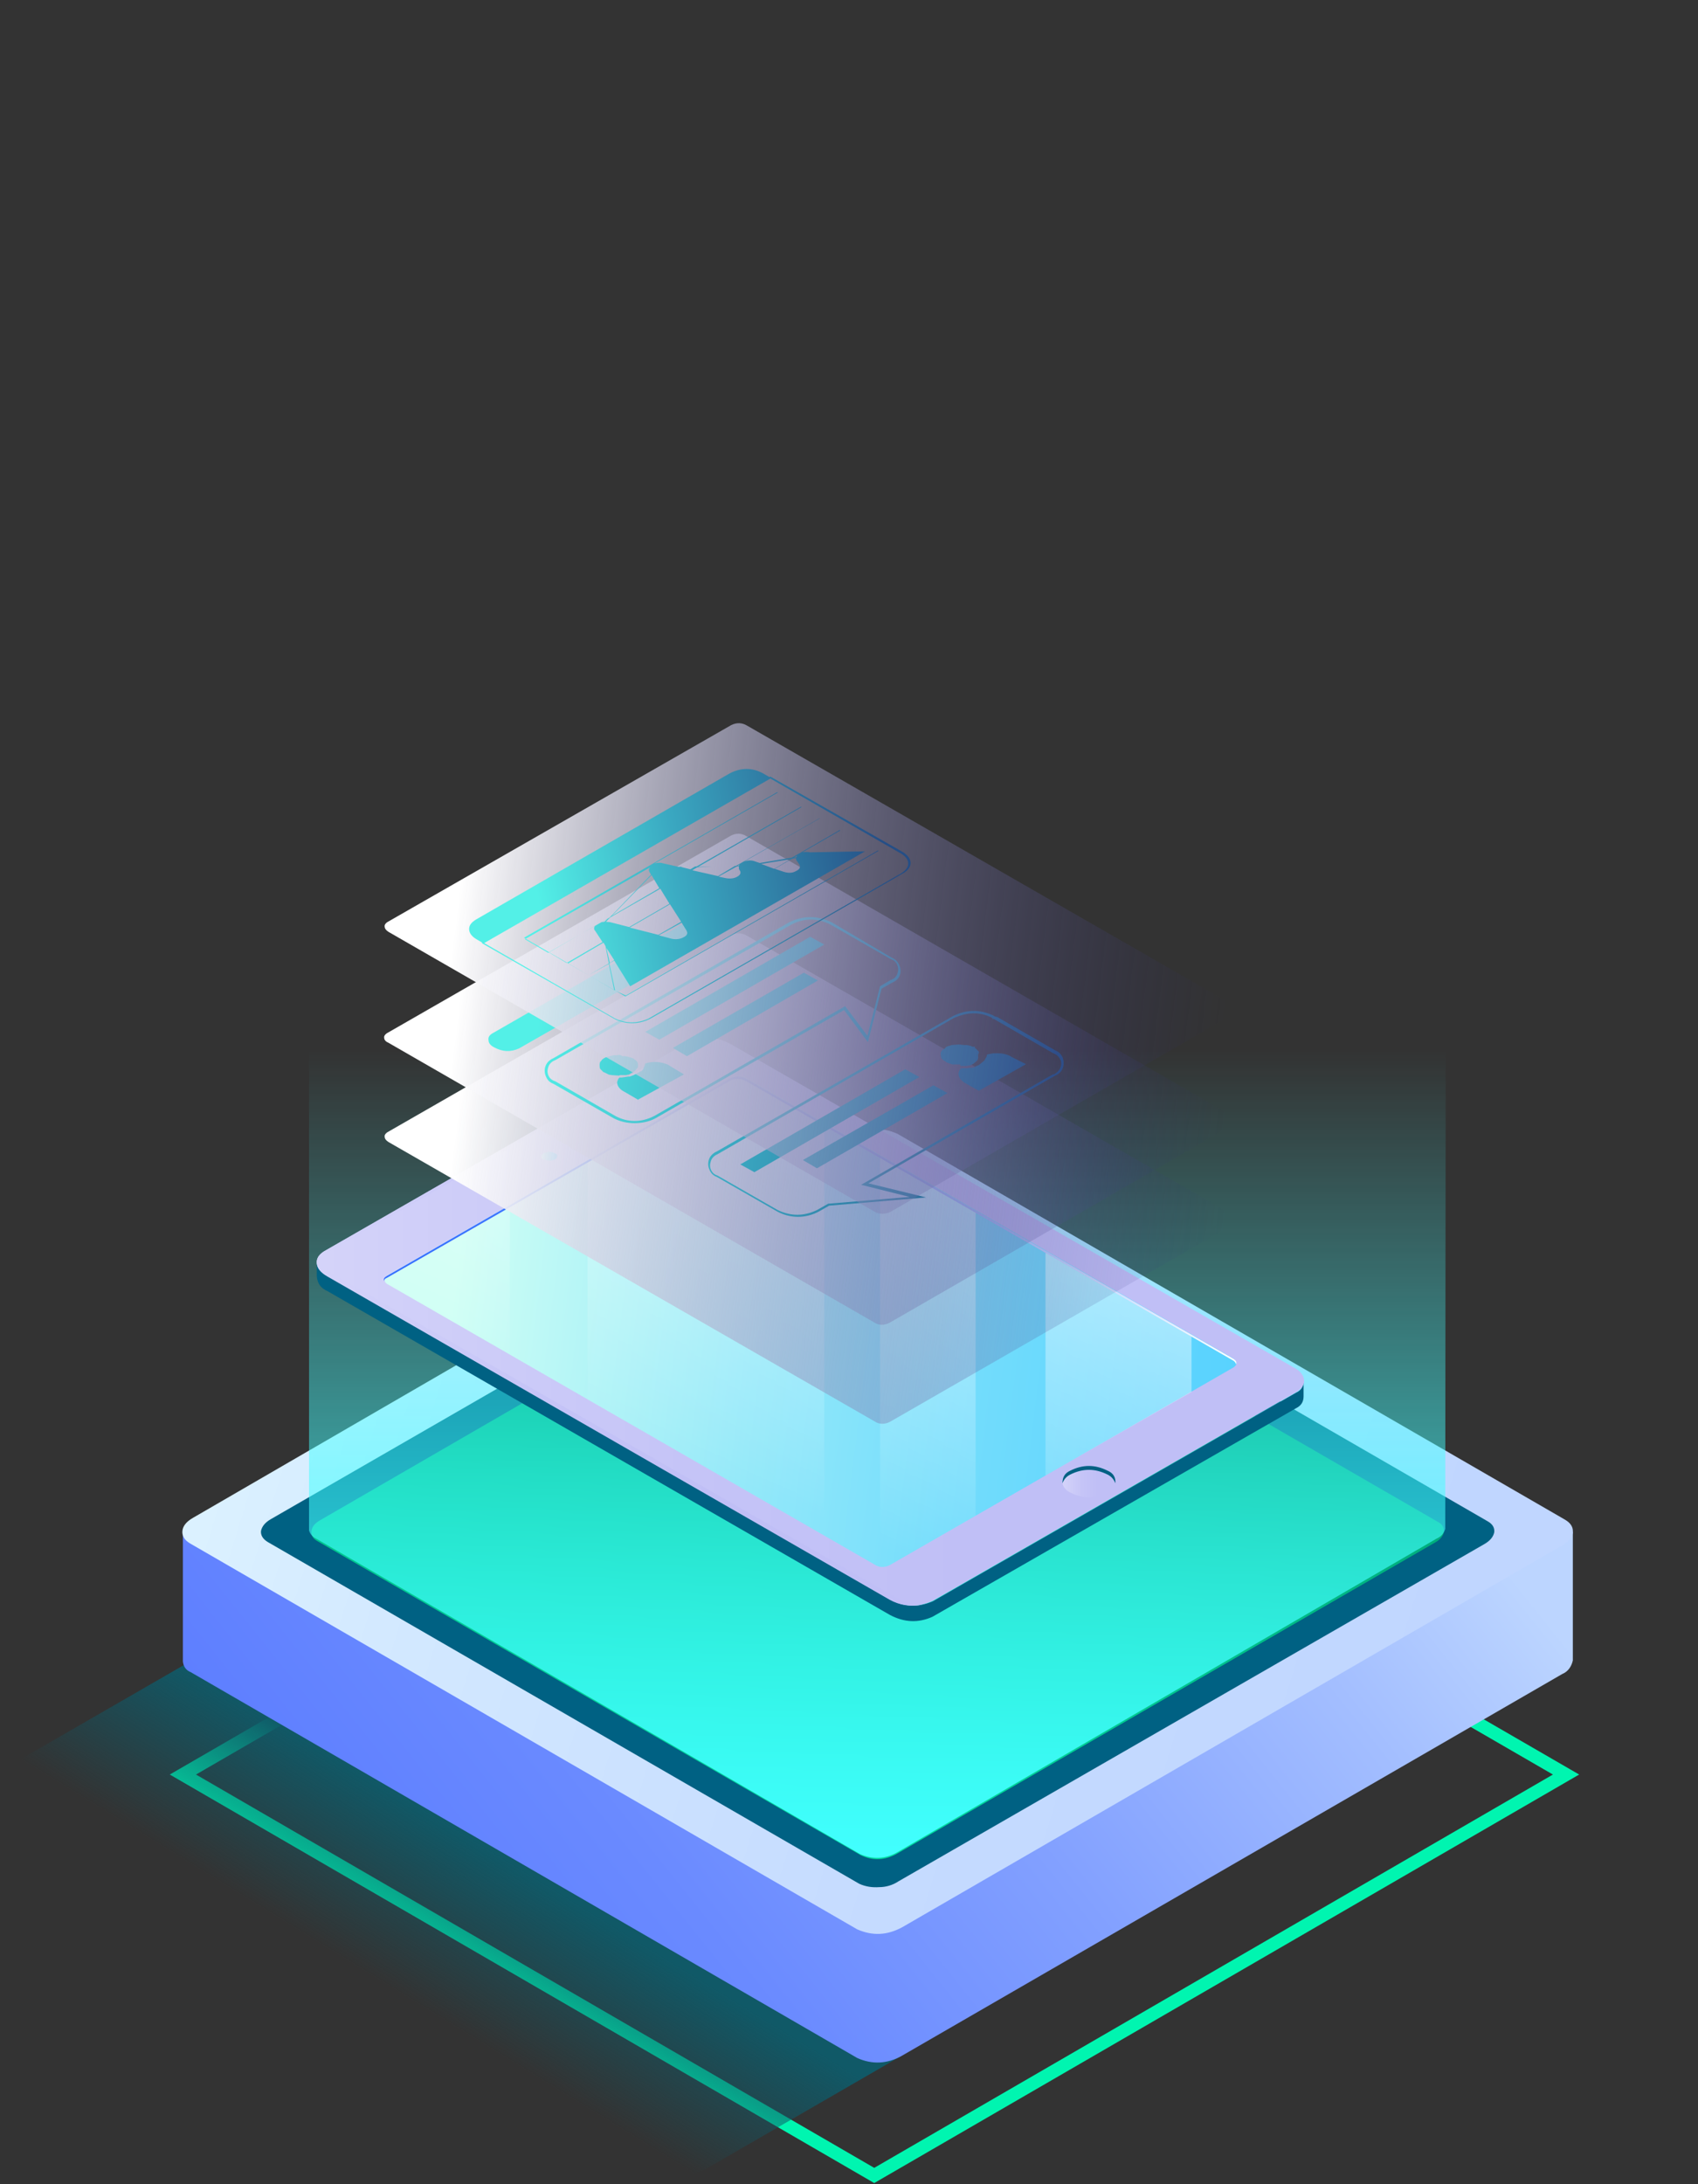 <?xml version="1.0" encoding="utf-8"?>
<!-- Generator: Adobe Illustrator 25.4.1, SVG Export Plug-In . SVG Version: 6.00 Build 0)  -->
<svg version="1.1" id="Layer_1" xmlns="http://www.w3.org/2000/svg" xmlns:xlink="http://www.w3.org/1999/xlink" x="0px" y="0px"
	 width="350px" height="450px" viewBox="0 0 350 450" style="enable-background:new 0 0 350 450;" xml:space="preserve">
<rect x="0" y="0" width="350" height="450" fill="#333333" stroke="none"/>
<style type="text/css">
	.st0{clip-path:url(#SVGID_00000177461767975477441060000015415453151404920996_);}
	.st1{fill:none;stroke:#00F5B0;stroke-width:2.709;}
	.st2{fill:url(#SVGID_00000122717468029874563790000012648189230352328879_);}
	.st3{fill:url(#SVGID_00000161606531278631079900000008467148398886209924_);}
	.st4{fill:url(#SVGID_00000085233795282223772980000002844265170570035875_);}
	.st5{fill:#006183;}
	.st6{fill:url(#SVGID_00000177466681174070725510000012650623679368147093_);}
	.st7{fill:url(#SVGID_00000083088195888183337540000005392216334140476800_);}
	.st8{fill:url(#SVGID_00000086671000787367823710000004226216226118736549_);}
	.st9{fill:url(#SVGID_00000117639311401347720980000006259696982927184270_);}
	.st10{fill:url(#SVGID_00000077304939224691348730000010023069797649488293_);}
	.st11{fill:url(#SVGID_00000145749705503370007280000009629082271899186327_);}
	.st12{fill:url(#SVGID_00000174604274155197641530000000554321240596660643_);}
	.st13{fill:url(#SVGID_00000088125541342091989910000001649564490589843631_);}
	.st14{fill:url(#SVGID_00000034780282222711582830000003209933197266063507_);}
	.st15{fill:url(#SVGID_00000008123599962939890870000017796234094425057155_);}
	.st16{fill:url(#SVGID_00000119831333501989540530000014964429754982149528_);}
	.st17{fill:url(#SVGID_00000005264799609465531350000014888422541558364035_);}
	.st18{fill:url(#SVGID_00000108278579420112738540000007313671827396196248_);}
	.st19{fill:url(#SVGID_00000112590683667883869470000006339607818691711617_);}
	.st20{fill:url(#SVGID_00000025426970710553810360000012325213714093267843_);}
	.st21{fill:url(#SVGID_00000076568665903243424020000012657718530504299668_);}
	.st22{fill:url(#SVGID_00000100342929485190436530000012026891416389202357_);}
</style>
<g>
	<defs>
		<rect id="SVGID_1_" y="99.9" width="350" height="350"/>
	</defs>
	<clipPath id="SVGID_00000075854241596669132640000014528792936472679852_">
		<use xlink:href="#SVGID_1_"  style="overflow:visible;"/>
	</clipPath>
	<g style="clip-path:url(#SVGID_00000075854241596669132640000014528792936472679852_);">
		<path class="st1" d="M37.7,365.6l142.5-82.5l142.6,82.5l-142.6,82.6L37.7,365.6z"/>
		
			<linearGradient id="SVGID_00000013877112478841499800000016028601513698219184_" gradientUnits="userSpaceOnUse" x1="101.199" y1="170.76" x2="82.844" y2="140.926" gradientTransform="matrix(1 0 0 -1 0 551.879)">
			<stop  offset="0" style="stop-color:#105967"/>
			<stop  offset="1" style="stop-color:#105967;stop-opacity:0"/>
		</linearGradient>
		<path style="fill:url(#SVGID_00000013877112478841499800000016028601513698219184_);" d="M135,446.9c1.5,0.8,3.3,1.2,5.5,1.1
			c2.2,0,4.1-0.6,5.8-1.6l39.1-22.6l-143.6-83L2.6,363.4c-1.6,1-2.5,2.1-2.6,3.4c-0.2,1.3,0.4,2.3,1.8,3.1L135,446.9z"/>
		
			<linearGradient id="SVGID_00000154405330040586658750000001214290444573717433_" gradientUnits="userSpaceOnUse" x1="263.131" y1="288.201" x2="39.495" y2="109.129" gradientTransform="matrix(1 0 0 -1 0 551.879)">
			<stop  offset="0" style="stop-color:#BCD5FF"/>
			<stop  offset="0.149" style="stop-color:#A3BEFF"/>
			<stop  offset="0.388" style="stop-color:#82A0FF"/>
			<stop  offset="0.612" style="stop-color:#6A8AFF"/>
			<stop  offset="0.82" style="stop-color:#5C7DFF"/>
			<stop  offset="1" style="stop-color:#5778FF"/>
		</linearGradient>
		<path style="fill:url(#SVGID_00000154405330040586658750000001214290444573717433_);" d="M324.3,315.6h-43.2l-95.9-55.5
			c-1.4-0.7-3-1-4.6-0.9c-1.6,0-3.1,0.5-4.5,1.3l-95.4,55.2h-43v26.6c0.1,1,0.6,1.8,1.6,2.2L176.7,424c3.1,1.4,6.2,1.2,9.1-0.4
			L322,344.9c1.2-0.5,1.9-1.5,2.2-2.8V315.6z"/>
		
			<linearGradient id="SVGID_00000038386878976087134030000003252044056705040029_" gradientUnits="userSpaceOnUse" x1="294.976" y1="200.758" x2="-15.825" y2="297.712" gradientTransform="matrix(1 0 0 -1 0 551.879)">
			<stop  offset="0" style="stop-color:#C0D6FF"/>
			<stop  offset="0.298" style="stop-color:#C5DBFF"/>
			<stop  offset="0.651" style="stop-color:#D3E9FF"/>
			<stop  offset="1" style="stop-color:#E9FFFF"/>
		</linearGradient>
		<path style="fill:url(#SVGID_00000038386878976087134030000003252044056705040029_);" d="M322,318.4c1.4-0.8,2.1-1.7,2.2-2.7
			c0.1-1-0.4-1.9-1.6-2.6l-137.6-79.5c-3.1-1.4-6.2-1.3-9.2,0.3L39.8,312.7c-1.4,0.8-2.1,1.7-2.2,2.7c-0.1,1,0.4,1.9,1.6,2.6
			l137.5,79.5c3.2,1.4,6.2,1.2,9.2-0.4L322,318.4z"/>
		<path class="st5" d="M306,318.1c1.2-0.7,1.8-1.5,2-2.4c0.1-0.9-0.3-1.7-1.4-2.3l-121.9-70.4c-2.8-1.2-5.6-1.1-8.1,0.4L55.8,313
			c-1.2,0.7-1.8,1.5-2,2.4c-0.1,0.9,0.4,1.7,1.4,2.3l121.9,70.4c1.3,0.6,2.7,0.8,4.1,0.7c1.4,0,2.8-0.4,4-1.2L306,318.1z"/>
		
			<linearGradient id="SVGID_00000180361430994065533490000018233495991335981198_" gradientUnits="userSpaceOnUse" x1="163.222" y1="135.126" x2="194.994" y2="316.744" gradientTransform="matrix(1 0 0 -1 0 551.879)">
			<stop  offset="0" style="stop-color:#00F5B0"/>
			<stop  offset="1" style="stop-color:#008862"/>
		</linearGradient>
		<path style="fill:url(#SVGID_00000180361430994065533490000018233495991335981198_);" d="M295.8,317.8c1.1-0.6,1.7-1.4,1.8-2.2
			c0.1-0.9-0.3-1.6-1.3-2.1l-112-64.7c-2.6-1.1-5.1-1-7.5,0.3L66,313.2c-1.1,0.6-1.7,1.4-1.8,2.2c-0.1,0.9,0.3,1.6,1.2,2.1l112,64.7
			c2.5,1.2,5,1.1,7.5-0.3L295.8,317.8z"/>
		
			<linearGradient id="SVGID_00000140722960485123911380000010945699354880252054_" gradientUnits="userSpaceOnUse" x1="180.764" y1="335.487" x2="180.764" y2="169.148" gradientTransform="matrix(1 0 0 -1 0 551.879)">
			<stop  offset="0" style="stop-color:#42FFFF;stop-opacity:0"/>
			<stop  offset="1" style="stop-color:#42FFFF"/>
		</linearGradient>
		<path style="fill:url(#SVGID_00000140722960485123911380000010945699354880252054_);" d="M297.9,315L297.9,315l0.1-105.2
			l-113.6-0.1c-2.5-1.2-5-1.1-7.5,0.3l-113.2,1.3v104c0.2,0.7,0.7,1.3,1.3,1.6L177.3,382c2.6,1.1,5.1,1,7.5-0.3L296.1,317
			C297,316.6,297.6,316,297.9,315z"/>
		<path class="st5" d="M183.4,332.7c3,1.6,5.9,1.7,8.8,0.4l75-43c1-0.5,1.5-1.3,1.5-2.4v-2.9c-0.1,1-0.6,1.7-1.5,2.1l-74.9,43
			c-3,1.3-6,1.2-8.9-0.4L67.5,262.8c-1.2-0.5-1.9-1.5-2.2-2.8v2.9c0.1,1.5,0.8,2.5,2.2,3.1L183.4,332.7z"/>
		
			<linearGradient id="SVGID_00000175324684429776718960000014434495195059428743_" gradientUnits="userSpaceOnUse" x1="200.396" y1="279.612" x2="-3.06" y2="279.612" gradientTransform="matrix(1 0 0 -1 0 551.879)">
			<stop  offset="0" style="stop-color:#C0BFF6"/>
			<stop  offset="0.29" style="stop-color:#C5C4F7"/>
			<stop  offset="0.639" style="stop-color:#D3D2F9"/>
			<stop  offset="1" style="stop-color:#E9E9FD"/>
		</linearGradient>
		<path style="fill:url(#SVGID_00000175324684429776718960000014434495195059428743_);" d="M183.4,329.5c2.9,1.6,5.9,1.7,8.9,0.3
			l74.9-43c1.1-0.7,1.7-1.5,1.6-2.5c-0.1-1-0.8-1.9-2.2-2.6l-116-66.6c-2.9-1.6-5.9-1.7-8.9-0.3l-74.9,43c-1.1,0.7-1.6,1.5-1.5,2.5
			s0.8,1.9,2.2,2.6L183.4,329.5z"/>
		
			<linearGradient id="SVGID_00000045576946847368500190000001982767757097672583_" gradientUnits="userSpaceOnUse" x1="148.186" y1="279.54" x2="23.372" y2="279.54" gradientTransform="matrix(1 0 0 -1 0 551.879)">
			<stop  offset="0" style="stop-color:#C0BFF6"/>
			<stop  offset="0.29" style="stop-color:#C5C4F7"/>
			<stop  offset="0.639" style="stop-color:#D3D2F9"/>
			<stop  offset="1" style="stop-color:#E9E9FD"/>
		</linearGradient>
		<path style="fill:url(#SVGID_00000045576946847368500190000001982767757097672583_);" d="M190.2,330.6c-1.9,0.1-3.6-0.3-5.2-1.3
			L69,262.7c-1.3-0.7-2-1.6-2.2-2.6s0.4-1.8,1.5-2.5l75-43c0.7-0.3,1.4-0.6,2.1-0.7c-1.3,0-2.5,0.3-3.7,0.9l-74.9,43
			c-1.1,0.7-1.6,1.5-1.5,2.5c0.1,1,0.8,1.9,2.2,2.7l115.9,66.6C185.4,330.7,187.7,331.1,190.2,330.6z"/>
		
			<linearGradient id="SVGID_00000135670492856474551490000003267842346919686315_" gradientUnits="userSpaceOnUse" x1="93.843" y1="288.687" x2="266.136" y2="267.268" gradientTransform="matrix(1 0 0 -1 0 551.879)">
			<stop  offset="0" style="stop-color:#CFFFF4"/>
			<stop  offset="5.882350e-02" style="stop-color:#C5FBF5"/>
			<stop  offset="0.361" style="stop-color:#95E9F9"/>
			<stop  offset="0.631" style="stop-color:#72DCFC"/>
			<stop  offset="0.859" style="stop-color:#5DD4FE"/>
			<stop  offset="1" style="stop-color:#55D1FF"/>
		</linearGradient>
		<path style="fill:url(#SVGID_00000135670492856474551490000003267842346919686315_);" d="M180.2,322.3c1,0.7,2.2,0.7,3.3,0.1
			l70.8-40.7c0.4-0.3,0.6-0.6,0.6-0.9c-0.1-0.4-0.4-0.7-0.8-1l-100.1-57.6c-1-0.6-2.1-0.7-3.3-0.2l-70.9,40.8
			c-0.4,0.3-0.6,0.6-0.5,1c0,0.3,0.3,0.7,0.8,0.9L180.2,322.3z"/>
		
			<linearGradient id="SVGID_00000108302062309730882380000013268089244814545327_" gradientUnits="userSpaceOnUse" x1="226.231" y1="246.605" x2="215.375" y2="246.605" gradientTransform="matrix(1 0 0 -1 0 551.879)">
			<stop  offset="0" style="stop-color:#C0BFF6"/>
			<stop  offset="0.29" style="stop-color:#C5C4F7"/>
			<stop  offset="0.639" style="stop-color:#D3D2F9"/>
			<stop  offset="1" style="stop-color:#E9E9FD"/>
		</linearGradient>
		<path style="fill:url(#SVGID_00000108302062309730882380000013268089244814545327_);" d="M220.6,303.1c-1,0.6-1.6,1.3-1.6,2.2
			s0.5,1.6,1.6,2.2c2.6,1.3,5.1,1.3,7.7,0c1.1-0.6,1.6-1.3,1.6-2.2s-0.5-1.6-1.6-2.2C225.7,301.8,223.2,301.8,220.6,303.1z"/>
		<path class="st5" d="M219,305.6c0.3-0.8,0.8-1.4,1.6-1.8c2.6-1.3,5.1-1.3,7.7,0c0.8,0.4,1.3,1,1.6,1.8c0.1-1.2-0.4-2.1-1.6-2.6
			c-2.6-1.3-5.1-1.3-7.7,0C219.5,303.5,219,304.3,219,305.6z"/>
		
			<linearGradient id="SVGID_00000014599662872983020370000012413670086562730411_" gradientUnits="userSpaceOnUse" x1="111.674" y1="313.664" x2="114.771" y2="313.664" gradientTransform="matrix(1 0 0 -1 0 551.879)">
			<stop  offset="0" style="stop-color:#CFFFF4"/>
			<stop  offset="5.882350e-02" style="stop-color:#C5FBF5"/>
			<stop  offset="0.361" style="stop-color:#95E9F9"/>
			<stop  offset="0.631" style="stop-color:#72DCFC"/>
			<stop  offset="0.859" style="stop-color:#5DD4FE"/>
			<stop  offset="1" style="stop-color:#55D1FF"/>
		</linearGradient>
		<path style="fill:url(#SVGID_00000014599662872983020370000012413670086562730411_);" d="M114.3,237.6c-0.7-0.4-1.4-0.4-2.2,0
			c-0.2,0.1-0.4,0.2-0.5,0.5c-0.1,0.4,0.1,0.7,0.5,0.8c0.8,0.3,1.5,0.3,2.2,0c0.2,0,0.4-0.2,0.5-0.5
			C115,238,114.8,237.7,114.3,237.6z"/>
		
			<linearGradient id="SVGID_00000116941651111282309170000009697210052551709569_" gradientUnits="userSpaceOnUse" x1="221.956" y1="346.276" x2="172.208" y2="233.119" gradientTransform="matrix(1 0 0 -1 0 551.879)">
			<stop  offset="0" style="stop-color:#FFFFFF;stop-opacity:0.8"/>
			<stop  offset="0.969" style="stop-color:#FFFFFF;stop-opacity:0"/>
		</linearGradient>
		<path style="fill:url(#SVGID_00000116941651111282309170000009697210052551709569_);" d="M201.2,249.5l-19.8-11.3v84.6
			c0.6,0.1,1.3,0,2-0.3l17.7-10.2V249.5z"/>
		
			<linearGradient id="SVGID_00000003069640281641375280000003606584403404007559_" gradientUnits="userSpaceOnUse" x1="137.346" y1="383.497" x2="87.597" y2="270.34" gradientTransform="matrix(1 0 0 -1 0 551.879)">
			<stop  offset="0" style="stop-color:#FFFFFF;stop-opacity:0.8"/>
			<stop  offset="0.969" style="stop-color:#FFFFFF;stop-opacity:0"/>
		</linearGradient>
		<path style="fill:url(#SVGID_00000003069640281641375280000003606584403404007559_);" d="M79.3,263.7c0,0.3,0.3,0.7,0.8,1l25,14.3
			v-30.7l-25.2,14.5C79.3,263.1,79.2,263.4,79.3,263.7z"/>
		
			<linearGradient id="SVGID_00000015329724937498254530000000626065435882231969_" gradientUnits="userSpaceOnUse" x1="184.472" y1="362.731" x2="134.724" y2="249.575" gradientTransform="matrix(1 0 0 -1 0 551.879)">
			<stop  offset="0" style="stop-color:#FFFFFF;stop-opacity:0.8"/>
			<stop  offset="0.969" style="stop-color:#FFFFFF;stop-opacity:0"/>
		</linearGradient>
		<path style="fill:url(#SVGID_00000015329724937498254530000000626065435882231969_);" d="M150.6,222.1l-29.5,17v49.3l48.8,28.1
			v-85l-16-9.2C152.9,221.7,151.8,221.6,150.6,222.1z"/>
		
			<linearGradient id="SVGID_00000090272328933243714870000000602354957825629112_" gradientUnits="userSpaceOnUse" x1="253.704" y1="332.325" x2="203.956" y2="219.169" gradientTransform="matrix(1 0 0 -1 0 551.879)">
			<stop  offset="0" style="stop-color:#FFFFFF;stop-opacity:0.8"/>
			<stop  offset="0.969" style="stop-color:#FFFFFF;stop-opacity:0"/>
		</linearGradient>
		<path style="fill:url(#SVGID_00000090272328933243714870000000602354957825629112_);" d="M245.6,286.8V275l-30.1-17.3V304
			L245.6,286.8z"/>
		
			<linearGradient id="SVGID_00000063614802221876858160000008691758207290399904_" gradientUnits="userSpaceOnUse" x1="255.744" y1="274.43" x2="92.352" y2="314.888" gradientTransform="matrix(1 0 0 -1 0 551.879)">
			<stop  offset="0" style="stop-color:#FFFFFF"/>
			<stop  offset="9.019610e-02" style="stop-color:#E6EDFF"/>
			<stop  offset="0.329" style="stop-color:#A8C0FF"/>
			<stop  offset="0.549" style="stop-color:#779DFF"/>
			<stop  offset="0.741" style="stop-color:#5484FF"/>
			<stop  offset="0.898" style="stop-color:#3F75FF"/>
			<stop  offset="1" style="stop-color:#376FFF"/>
		</linearGradient>
		<path style="fill:url(#SVGID_00000063614802221876858160000008691758207290399904_);" d="M254.8,281.1c0.2-0.5-0.1-0.9-0.8-1.3
			l-100.1-57.5c-1-0.6-2.1-0.7-3.3-0.2l-70.9,40.8c-0.5,0.3-0.7,0.6-0.5,1c0-0.3,0.2-0.5,0.5-0.6l70.9-40.7c1.1-0.5,2.2-0.4,3.3,0.2
			l100.1,57.4C254.4,280.4,254.7,280.7,254.8,281.1z"/>
		
			<linearGradient id="SVGID_00000164472923251609024360000003268631631344736701_" gradientUnits="userSpaceOnUse" x1="93.839" y1="318.191" x2="266.132" y2="296.772" gradientTransform="matrix(1 0 0 -1 0 551.879)">
			<stop  offset="0" style="stop-color:#FFFFFF"/>
			<stop  offset="0.922" style="stop-color:#252279;stop-opacity:0"/>
		</linearGradient>
		<path style="fill:url(#SVGID_00000164472923251609024360000003268631631344736701_);" d="M254.3,252.2c0.4-0.2,0.6-0.5,0.6-0.9
			c-0.1-0.4-0.4-0.7-0.8-1l-100.1-57.5c-1-0.6-2.1-0.7-3.3-0.2l-70.9,40.7c-0.4,0.3-0.6,0.6-0.5,1c0,0.3,0.3,0.7,0.8,1l100.1,57.5
			c1,0.7,2.2,0.7,3.3,0.1L254.3,252.2z"/>
		
			<linearGradient id="SVGID_00000093881442648926574830000011001011930921188030_" gradientUnits="userSpaceOnUse" x1="93.844" y1="338.639" x2="266.137" y2="317.22" gradientTransform="matrix(1 0 0 -1 0 551.879)">
			<stop  offset="0" style="stop-color:#FFFFFF"/>
			<stop  offset="0.922" style="stop-color:#252279;stop-opacity:0"/>
		</linearGradient>
		<path style="fill:url(#SVGID_00000093881442648926574830000011001011930921188030_);" d="M153.9,172.3c-1.1-0.7-2.2-0.7-3.3-0.1
			l-70.9,40.7c-0.4,0.3-0.6,0.6-0.5,1c0,0.3,0.3,0.7,0.8,0.9l100.1,57.6c1,0.7,2.2,0.7,3.3,0.1l70.8-40.8c0.4-0.2,0.6-0.5,0.6-0.9
			c-0.1-0.3-0.4-0.7-0.8-0.9L153.9,172.3z"/>
		
			<linearGradient id="SVGID_00000053516004138614085120000018361820133754840473_" gradientUnits="userSpaceOnUse" x1="235.538" y1="1112.613" x2="340.968" y2="1095.563" gradientTransform="matrix(1 0 0 -1 0 551.879)">
			<stop  offset="0" style="stop-color:#53F0E7"/>
			<stop  offset="0.412" style="stop-color:#3AA8C1"/>
			<stop  offset="1" style="stop-color:#254E86"/>
		</linearGradient>
		<path style="fill:url(#SVGID_00000053516004138614085120000018361820133754840473_);" d="M204.7,209.2L204.7,209.2
			c-2.8-1.3-5.5-1.2-8.2,0.1l-48.7,27.9c-0.7,0.3-1.3,0.8-1.6,1.5c-0.3,0.7-0.3,1.5,0,2.2c0.3,0.8,0.8,1.3,1.6,1.6l12.4,7.1
			c1.3,0.7,2.8,1.1,4.3,1.1c1.5,0,3-0.4,4.3-1.1l2.1-1.2l20-1.7l-11.9-2.9l38.5-22.2c0.7-0.3,1.2-0.7,1.5-1.4
			c0.3-0.7,0.3-1.4,0.1-2.2c-0.3-0.7-0.8-1.3-1.6-1.6l-12-6.9C205.2,209.5,205,209.4,204.7,209.2z M204.5,209.7
			C204.5,209.7,204.5,209.7,204.5,209.7c0,0.1,0.1,0.2,0.2,0.3c0.1-0.1,0.1-0.1,0.1-0.2v0.1l12.3,7.1c0.6,0.2,1.1,0.6,1.4,1.2
			c0.3,0.5,0.3,1.1,0.1,1.7c-0.3,0.7-0.8,1.2-1.5,1.5v-0.1l-39.6,22.8l10,2.5l-16.8,1.4l-2.3,1.3c-2.7,1.3-5.4,1.3-8.1,0l-12.4-7.1
			c-0.6-0.2-1-0.5-1.3-1.1c-0.3-0.6-0.3-1.2-0.1-1.8c0.2-0.7,0.7-1.2,1.4-1.5l48.6-28C199.3,208.5,201.9,208.4,204.5,209.7z
			 M201.7,216.6l-0.1-0.1l-0.3-0.3l-0.2-0.2l-0.2-0.1c0-0.1,0.1-0.1,0.1-0.2l-0.3-0.1c0,0,0,0.1-0.1,0.1l-0.2-0.1h-0.1l-0.2-0.1
			l-0.3-0.1l-0.6-0.1h-0.5c-0.3,0-0.6-0.1-1.1-0.1l-1.4,0.1l-0.6,0.2h-0.1l-0.7,0.3H195l-0.1,0.1l-0.4,0.3h-0.1l-0.3,0.3l-0.2,0.4
			v0.3l0.1,0.7l0.1,0.2l0.3,0.3l0.2,0.1l0.1,0.1h0.1l0.1,0.1l0.1,0.1l0.2,0.1l0.2,0.1l0.3,0.1l0.6,0.2h1.6l0.1,0.3h1.2l0.6-0.1h0.1
			l0.5-0.2l0.1-0.1h0.1l0.1-0.1l0.4-0.3l0.4-0.4l0.1-0.4c0.1-0.1,0.1-0.1,0-0.1v-0.4c0,0,0,0,0-0.1c0,0,0-0.1,0-0.1
			C201.8,216.9,201.8,216.7,201.7,216.6z M189.5,221.9l-2.9-1.6l-34,19.6l2.9,1.6L189.5,221.9z M195.3,225.2l-2.9-1.6L165.5,239
			l2.9,1.7L195.3,225.2z M211.4,219.3c0-0.1,0-0.1,0-0.1l-3-1.5l-0.1-0.1c-0.8-0.4-1.7-0.6-2.6-0.6h-0.1c-0.6,0-1,0-1.3,0.1h-0.1
			l-0.4,0.1h-0.1l-0.3,0.1v0.3l-0.5,0.9l-1.1,0.9l-0.9,0.4H201l-0.2,0.1l-0.5,0.1h-0.2l-1,0.1h-1c-0.4,0.4-0.6,0.9-0.5,1.4
			c0.1,0.5,0.4,1,1,1.4l0.1,0.1l3,1.7h0.1L211.4,219.3z M723-605.1h0.2C1261.5-1451.1,1261.4-1451.1,723-605.1z M171.4,190
			c-2.9-1.4-5.8-1.4-8.7,0l-48.6,28c-0.7,0.3-1.3,0.8-1.6,1.5c-0.3,0.7-0.3,1.5,0,2.2c0.3,0.8,0.8,1.3,1.6,1.6l12.4,7.1
			c1.4,0.7,2.8,1,4.3,1c1.5,0,3-0.3,4.3-1l38.9-22.3l4.9,6.6l2.8-11l2.1-1.2c0.7-0.3,1.3-0.7,1.6-1.4c0.3-0.7,0.3-1.4,0-2.2
			c-0.3-0.7-0.8-1.3-1.6-1.6L171.4,190z M163.1,190.5c2.7-1.4,5.4-1.4,8.1,0l12.4,7.1c0.6,0.2,1,0.5,1.3,1.1
			c0.3,0.6,0.3,1.2,0.1,1.8c-0.2,0.7-0.7,1.2-1.4,1.4l-2.2,1.3l-2.6,10.2l-4.6-6.1l-39.3,22.6c-2.7,1.4-5.5,1.4-8.1,0l-12.3-7.1
			c-0.6-0.2-1.1-0.5-1.4-1.1c-0.3-0.6-0.3-1.2-0.1-1.8c0.2-0.7,0.7-1.2,1.5-1.5L163.1,190.5z M127.2,217.4h-0.7l-1.2,0.3h-0.1
			l-0.5,0.2l-0.1,0.1h-0.1l-0.5,0.4c0,0,0,0.1,0,0.1l-0.3,0.3l-0.1,0.4c0,0,0,0.1,0,0.1c0,0,0,0.1,0,0.1c0,0,0,0.1,0,0.1
			c0,0.2,0,0.4,0.1,0.7l0.1,0.1l0.3,0.3l0.2,0.2l0.1,0.1h0.1l0.2,0.1l0.8,0.4l0.6,0.1l1.5,0.1l0.2-0.1h1.2l0.5-0.1h0.1l0.5-0.3
			l0.2-0.1h0.1l0.1-0.1l0.4-0.3l0.1-0.1l0.4-0.5l0.1-0.2v-0.3c0-0.3,0-0.5-0.1-0.6l-0.1-0.2l-0.3-0.3l-0.2-0.1l-0.2-0.2l-0.3-0.1
			l-0.2-0.1h-0.1l-0.3-0.1l-0.3-0.1l-0.6-0.1h-0.5C127.9,217.3,127.6,217.3,127.2,217.4z M137.9,219.5l-0.1-0.1
			c-1.6-0.7-3.2-0.8-4.8-0.3l-0.1,0.4l-0.3,0.7v0.1l-0.4,0.4h-0.1l-1.5,0.8l-0.8,0.3h-0.3l-1.3,0.2h-0.5l-0.2,0.2l-0.1,0.2
			c-0.1,0.2-0.2,0.5-0.2,0.7c0.1,0.7,0.5,1.2,1.1,1.6l3.1,1.8c0.1,0.1,0.2,0.1,0.2,0l9.3-5.1v-0.1L137.9,219.5z M168.6,202l-2.9-1.6
			l-27,15.5l2.9,1.7L168.6,202z M169.9,194.6l-2.9-1.6l-34,19.6l2.9,1.6L169.9,194.6z M160.1,184.6c-0.1-0.6-0.5-1.1-1.2-1.5
			c-1.7-0.9-3.3-1-5.1-0.2l-52.3,30c-0.7,0.4-0.9,0.9-0.8,1.4c0,0.6,0.4,1.1,1.2,1.5c1.7,0.9,3.3,1,5.1,0.2l52.4-30
			C159.9,185.6,160.1,185.2,160.1,184.6z"/>
		
			<linearGradient id="SVGID_00000171721690738181458730000017198463666552808861_" gradientUnits="userSpaceOnUse" x1="93.843" y1="361.511" x2="266.136" y2="340.093" gradientTransform="matrix(1 0 0 -1 0 551.879)">
			<stop  offset="0" style="stop-color:#FFFFFF"/>
			<stop  offset="0.922" style="stop-color:#252279;stop-opacity:0"/>
		</linearGradient>
		<path style="fill:url(#SVGID_00000171721690738181458730000017198463666552808861_);" d="M79.8,190c-0.4,0.3-0.6,0.6-0.5,1
			c0,0.3,0.3,0.7,0.8,1l100.1,57.6c1,0.6,2.2,0.6,3.3,0.1l70.8-40.8c0.4-0.2,0.6-0.5,0.6-0.9c-0.1-0.3-0.4-0.7-0.8-1l-100.1-57.5
			c-1-0.6-2.1-0.7-3.3-0.1L79.8,190z"/>
		
			<linearGradient id="SVGID_00000178178441426109803440000013366186358330219924_" gradientUnits="userSpaceOnUse" x1="111.773" y1="361.647" x2="182.875" y2="374.752" gradientTransform="matrix(1 0 0 -1 0 551.879)">
			<stop  offset="0" style="stop-color:#53F0E7"/>
			<stop  offset="0.412" style="stop-color:#3AA8C1"/>
			<stop  offset="1" style="stop-color:#254E86"/>
		</linearGradient>
		<path style="fill:url(#SVGID_00000178178441426109803440000013366186358330219924_);" d="M98.2,189.4c-1,0.6-1.5,1.2-1.5,2
			c0,0.8,0.5,1.5,1.5,2.1l1.2,0.7l-0.1,0.1l27.3,15.6c1.1,0.6,2.4,0.9,3.7,0.9c1.3,0,2.5-0.3,3.7-0.9l52.2-30c1-0.6,1.5-1.3,1.5-2.1
			c0-0.8-0.5-1.5-1.5-2.2L158.8,160l-0.2,0.1l-1.2-0.7c-2.3-1.3-4.7-1.3-7.1,0L98.2,189.4z M126.7,209.8l-26.9-15.5l59-33.9l27,15.5
			c0.9,0.6,1.4,1.2,1.4,2c0,0.8-0.5,1.4-1.4,2l-52.2,30C131.3,210.9,129,210.9,126.7,209.8z M126.8,204.1l-1.2-5.6l1-0.6l3.3,5.3
			l48.4-27.8l-11.3,0.2c-0.5-0.1-1.1-0.1-1.6,0l7.8-4.5l-0.1-0.1l-8.3,4.8l-0.2,0.1l-1.4,0.8l-6.6,1.1l-0.9-0.3
			c-0.7-0.3-1.5-0.3-2.3,0l15.6-8.9h-0.1l-17.2,9.8h-0.2l-3.5,2.1l-5.3-1.2l1-0.6l3.1-0.2l-2.9,0.1l21.3-12.3l-0.1-0.1l-21.5,12.3
			h-0.3l-1,0.6l-2-0.5l0.5-0.1l-0.9,0.1l-3.1-0.7c-0.6-0.2-1.2-0.2-1.9,0l25.4-14.6l-0.1-0.1l-52.2,30l20.9,12.1l52.2-30l-0.1-0.1
			l-52,29.9L126.8,204.1z M124.6,189.9L124,190H124l1.2-0.7L124.6,189.9z M124.4,194.2l0.4,0.7l0.7,3.6l-4.2,2.4l-4.2-2.4
			L124.4,194.2z M122.6,190.8c-0.2,0.4-0.2,0.7,0.1,1l1.5,2.3l-7.4,4.3l-3.7-2.2L122.6,190.8z M129.7,191l-3.9-1l-0.9-0.1l0.9-0.9
			l10.3-5.9l1.9,3.1L129.7,191z M113,196.3l-4.8-2.8l25.8-14.8c-0.3,0.3-0.3,0.7-0.1,1l0.3,0.5l-8.5,8.8L113,196.3z M126.6,197.8
			l-0.9,0.6l-0.7-3.1L126.6,197.8z M125.5,198.6l1.1,5.4l-5.3-3.1L125.5,198.6z M163.6,176.7l0.7-0.4l-0.1,0.3L163.6,176.7z
			 M161.5,179.6l-1.8-0.6l3.6-2.1l0.8-0.1c0,0.3,0,0.4,0.1,0.5l0.5,0.7c0.4,0.6,0.2,1.1-0.7,1.5
			C163.3,179.9,162.4,179.9,161.5,179.6z M163,177l-3.4,2l-2.7-1L163,177z M151.9,178.5h0.4c0,0.3,0,0.5,0.1,0.7
			c0.4,0.5,0.3,1-0.4,1.4c-0.7,0.4-1.5,0.5-2.5,0.3l-1.4-0.3L151.9,178.5z M152.5,178.1c-0.1,0.1-0.2,0.2-0.2,0.3H152L152.5,178.1z
			 M140.5,190.1l1,1.6c0.3,0.6,0.2,1-0.6,1.4c-0.7,0.4-1.6,0.5-2.5,0.3l-2.6-0.7L140.5,190.1z M138.1,186.3l2.3,3.6l-4.7,2.7
			l-5.9-1.5L138.1,186.3z M134.3,180.3l1.6,2.7l-9.8,5.7L134.3,180.3z"/>
	</g>
</g>
</svg>
